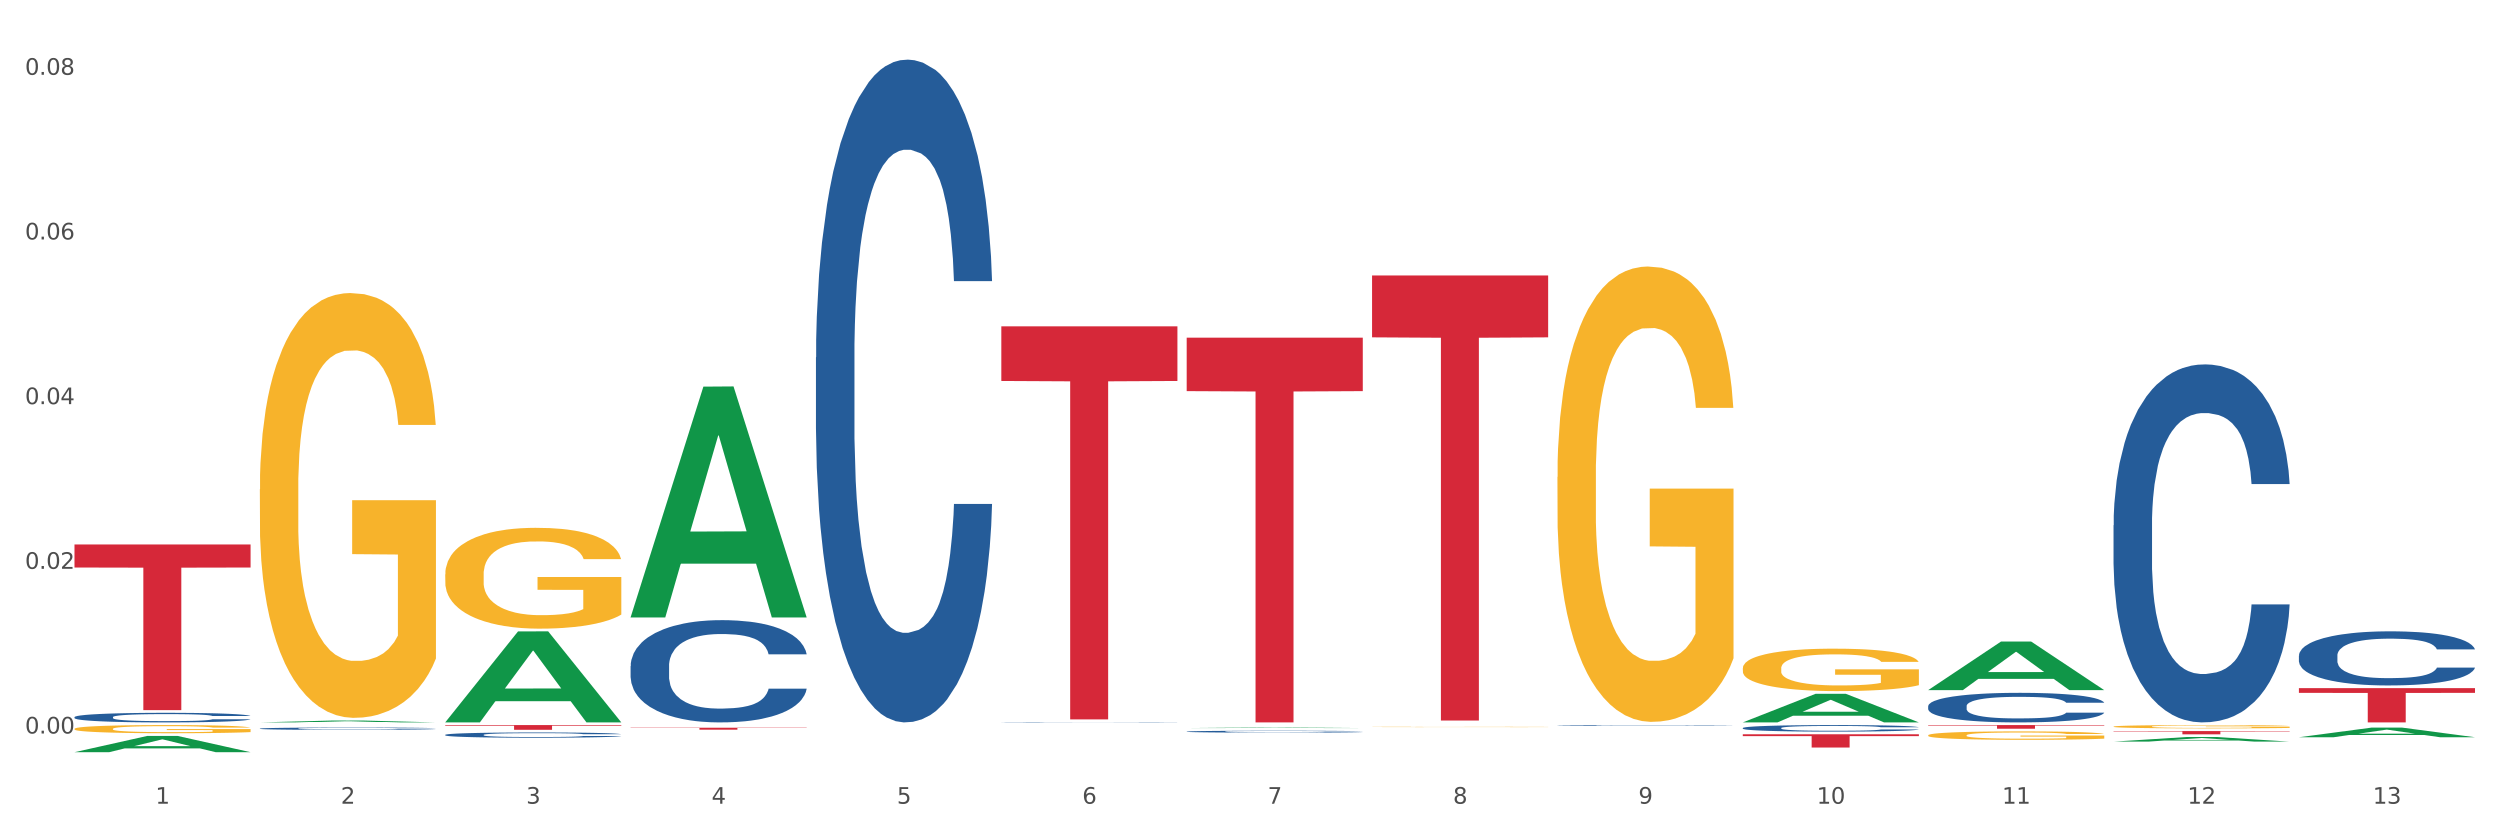 <?xml version="1.0" encoding="utf-8" standalone="no"?>
<!DOCTYPE svg PUBLIC "-//W3C//DTD SVG 1.1//EN"
  "http://www.w3.org/Graphics/SVG/1.1/DTD/svg11.dtd">
<svg xmlns:xlink="http://www.w3.org/1999/xlink" width="1080pt" height="360pt" viewBox="0 0 1080 360" xmlns="http://www.w3.org/2000/svg" version="1.1">
 <rect x="0" y="0" width="1080" height="360" fill="#333333" stroke="none"/>
 <defs>
  <style type="text/css">*{stroke-linejoin: round; stroke-linecap: butt}</style>
 </defs>
 <g id="figure_1">
  <g id="patch_1">
   <path d="M 0 360 
L 1080 360 
L 1080 0 
L 0 0 
z
" style="fill: #ffffff; stroke: #ffffff; stroke-linejoin: miter"/>
  </g>
  <g id="axes_1">
   <g id="matplotlib.axis_1">
    <g id="xtick_1">
     <g id="text_1">
      <!-- 1 -->
      <g style="fill: #4d4d4d" transform="translate(67.159 347.204) scale(0.096 -0.096)">
       <defs>
        <path id="DejaVuSans-31" d="M 794 531 
L 1825 531 
L 1825 4091 
L 703 3866 
L 703 4441 
L 1819 4666 
L 2450 4666 
L 2450 531 
L 3481 531 
L 3481 0 
L 794 0 
L 794 531 
z
" transform="scale(0.016)"/>
       </defs>
       <use xlink:href="#DejaVuSans-31"/>
      </g>
     </g>
    </g>
    <g id="xtick_2">
     <g id="text_2">
      <!-- 2 -->
      <g style="fill: #4d4d4d" transform="translate(147.238 347.204) scale(0.096 -0.096)">
       <defs>
        <path id="DejaVuSans-32" d="M 1228 531 
L 3431 531 
L 3431 0 
L 469 0 
L 469 531 
Q 828 903 1448 1529 
Q 2069 2156 2228 2338 
Q 2531 2678 2651 2914 
Q 2772 3150 2772 3378 
Q 2772 3750 2511 3984 
Q 2250 4219 1831 4219 
Q 1534 4219 1204 4116 
Q 875 4013 500 3803 
L 500 4441 
Q 881 4594 1212 4672 
Q 1544 4750 1819 4750 
Q 2544 4750 2975 4387 
Q 3406 4025 3406 3419 
Q 3406 3131 3298 2873 
Q 3191 2616 2906 2266 
Q 2828 2175 2409 1742 
Q 1991 1309 1228 531 
z
" transform="scale(0.016)"/>
       </defs>
       <use xlink:href="#DejaVuSans-32"/>
      </g>
     </g>
    </g>
    <g id="xtick_3">
     <g id="text_3">
      <!-- 3 -->
      <g style="fill: #4d4d4d" transform="translate(227.317 347.204) scale(0.096 -0.096)">
       <defs>
        <path id="DejaVuSans-33" d="M 2597 2516 
Q 3050 2419 3304 2112 
Q 3559 1806 3559 1356 
Q 3559 666 3084 287 
Q 2609 -91 1734 -91 
Q 1441 -91 1130 -33 
Q 819 25 488 141 
L 488 750 
Q 750 597 1062 519 
Q 1375 441 1716 441 
Q 2309 441 2620 675 
Q 2931 909 2931 1356 
Q 2931 1769 2642 2001 
Q 2353 2234 1838 2234 
L 1294 2234 
L 1294 2753 
L 1863 2753 
Q 2328 2753 2575 2939 
Q 2822 3125 2822 3475 
Q 2822 3834 2567 4026 
Q 2313 4219 1838 4219 
Q 1578 4219 1281 4162 
Q 984 4106 628 3988 
L 628 4550 
Q 988 4650 1302 4700 
Q 1616 4750 1894 4750 
Q 2613 4750 3031 4423 
Q 3450 4097 3450 3541 
Q 3450 3153 3228 2886 
Q 3006 2619 2597 2516 
z
" transform="scale(0.016)"/>
       </defs>
       <use xlink:href="#DejaVuSans-33"/>
      </g>
     </g>
    </g>
    <g id="xtick_4">
     <g id="text_4">
      <!-- 4 -->
      <g style="fill: #4d4d4d" transform="translate(307.396 347.204) scale(0.096 -0.096)">
       <defs>
        <path id="DejaVuSans-34" d="M 2419 4116 
L 825 1625 
L 2419 1625 
L 2419 4116 
z
M 2253 4666 
L 3047 4666 
L 3047 1625 
L 3713 1625 
L 3713 1100 
L 3047 1100 
L 3047 0 
L 2419 0 
L 2419 1100 
L 313 1100 
L 313 1709 
L 2253 4666 
z
" transform="scale(0.016)"/>
       </defs>
       <use xlink:href="#DejaVuSans-34"/>
      </g>
     </g>
    </g>
    <g id="xtick_5">
     <g id="text_5">
      <!-- 5 -->
      <g style="fill: #4d4d4d" transform="translate(387.475 347.204) scale(0.096 -0.096)">
       <defs>
        <path id="DejaVuSans-35" d="M 691 4666 
L 3169 4666 
L 3169 4134 
L 1269 4134 
L 1269 2991 
Q 1406 3038 1543 3061 
Q 1681 3084 1819 3084 
Q 2600 3084 3056 2656 
Q 3513 2228 3513 1497 
Q 3513 744 3044 326 
Q 2575 -91 1722 -91 
Q 1428 -91 1123 -41 
Q 819 9 494 109 
L 494 744 
Q 775 591 1075 516 
Q 1375 441 1709 441 
Q 2250 441 2565 725 
Q 2881 1009 2881 1497 
Q 2881 1984 2565 2268 
Q 2250 2553 1709 2553 
Q 1456 2553 1204 2497 
Q 953 2441 691 2322 
L 691 4666 
z
" transform="scale(0.016)"/>
       </defs>
       <use xlink:href="#DejaVuSans-35"/>
      </g>
     </g>
    </g>
    <g id="xtick_6">
     <g id="text_6">
      <!-- 6 -->
      <g style="fill: #4d4d4d" transform="translate(467.554 347.204) scale(0.096 -0.096)">
       <defs>
        <path id="DejaVuSans-36" d="M 2113 2584 
Q 1688 2584 1439 2293 
Q 1191 2003 1191 1497 
Q 1191 994 1439 701 
Q 1688 409 2113 409 
Q 2538 409 2786 701 
Q 3034 994 3034 1497 
Q 3034 2003 2786 2293 
Q 2538 2584 2113 2584 
z
M 3366 4563 
L 3366 3988 
Q 3128 4100 2886 4159 
Q 2644 4219 2406 4219 
Q 1781 4219 1451 3797 
Q 1122 3375 1075 2522 
Q 1259 2794 1537 2939 
Q 1816 3084 2150 3084 
Q 2853 3084 3261 2657 
Q 3669 2231 3669 1497 
Q 3669 778 3244 343 
Q 2819 -91 2113 -91 
Q 1303 -91 875 529 
Q 447 1150 447 2328 
Q 447 3434 972 4092 
Q 1497 4750 2381 4750 
Q 2619 4750 2861 4703 
Q 3103 4656 3366 4563 
z
" transform="scale(0.016)"/>
       </defs>
       <use xlink:href="#DejaVuSans-36"/>
      </g>
     </g>
    </g>
    <g id="xtick_7">
     <g id="text_7">
      <!-- 7 -->
      <g style="fill: #4d4d4d" transform="translate(547.634 347.204) scale(0.096 -0.096)">
       <defs>
        <path id="DejaVuSans-37" d="M 525 4666 
L 3525 4666 
L 3525 4397 
L 1831 0 
L 1172 0 
L 2766 4134 
L 525 4134 
L 525 4666 
z
" transform="scale(0.016)"/>
       </defs>
       <use xlink:href="#DejaVuSans-37"/>
      </g>
     </g>
    </g>
    <g id="xtick_8">
     <g id="text_8">
      <!-- 8 -->
      <g style="fill: #4d4d4d" transform="translate(627.713 347.204) scale(0.096 -0.096)">
       <defs>
        <path id="DejaVuSans-38" d="M 2034 2216 
Q 1584 2216 1326 1975 
Q 1069 1734 1069 1313 
Q 1069 891 1326 650 
Q 1584 409 2034 409 
Q 2484 409 2743 651 
Q 3003 894 3003 1313 
Q 3003 1734 2745 1975 
Q 2488 2216 2034 2216 
z
M 1403 2484 
Q 997 2584 770 2862 
Q 544 3141 544 3541 
Q 544 4100 942 4425 
Q 1341 4750 2034 4750 
Q 2731 4750 3128 4425 
Q 3525 4100 3525 3541 
Q 3525 3141 3298 2862 
Q 3072 2584 2669 2484 
Q 3125 2378 3379 2068 
Q 3634 1759 3634 1313 
Q 3634 634 3220 271 
Q 2806 -91 2034 -91 
Q 1263 -91 848 271 
Q 434 634 434 1313 
Q 434 1759 690 2068 
Q 947 2378 1403 2484 
z
M 1172 3481 
Q 1172 3119 1398 2916 
Q 1625 2713 2034 2713 
Q 2441 2713 2670 2916 
Q 2900 3119 2900 3481 
Q 2900 3844 2670 4047 
Q 2441 4250 2034 4250 
Q 1625 4250 1398 4047 
Q 1172 3844 1172 3481 
z
" transform="scale(0.016)"/>
       </defs>
       <use xlink:href="#DejaVuSans-38"/>
      </g>
     </g>
    </g>
    <g id="xtick_9">
     <g id="text_9">
      <!-- 9 -->
      <g style="fill: #4d4d4d" transform="translate(707.792 347.204) scale(0.096 -0.096)">
       <defs>
        <path id="DejaVuSans-39" d="M 703 97 
L 703 672 
Q 941 559 1184 500 
Q 1428 441 1663 441 
Q 2288 441 2617 861 
Q 2947 1281 2994 2138 
Q 2813 1869 2534 1725 
Q 2256 1581 1919 1581 
Q 1219 1581 811 2004 
Q 403 2428 403 3163 
Q 403 3881 828 4315 
Q 1253 4750 1959 4750 
Q 2769 4750 3195 4129 
Q 3622 3509 3622 2328 
Q 3622 1225 3098 567 
Q 2575 -91 1691 -91 
Q 1453 -91 1209 -44 
Q 966 3 703 97 
z
M 1959 2075 
Q 2384 2075 2632 2365 
Q 2881 2656 2881 3163 
Q 2881 3666 2632 3958 
Q 2384 4250 1959 4250 
Q 1534 4250 1286 3958 
Q 1038 3666 1038 3163 
Q 1038 2656 1286 2365 
Q 1534 2075 1959 2075 
z
" transform="scale(0.016)"/>
       </defs>
       <use xlink:href="#DejaVuSans-39"/>
      </g>
     </g>
    </g>
    <g id="xtick_10">
     <g id="text_10">
      <!-- 10 -->
      <g style="fill: #4d4d4d" transform="translate(784.817 347.204) scale(0.096 -0.096)">
       <defs>
        <path id="DejaVuSans-30" d="M 2034 4250 
Q 1547 4250 1301 3770 
Q 1056 3291 1056 2328 
Q 1056 1369 1301 889 
Q 1547 409 2034 409 
Q 2525 409 2770 889 
Q 3016 1369 3016 2328 
Q 3016 3291 2770 3770 
Q 2525 4250 2034 4250 
z
M 2034 4750 
Q 2819 4750 3233 4129 
Q 3647 3509 3647 2328 
Q 3647 1150 3233 529 
Q 2819 -91 2034 -91 
Q 1250 -91 836 529 
Q 422 1150 422 2328 
Q 422 3509 836 4129 
Q 1250 4750 2034 4750 
z
" transform="scale(0.016)"/>
       </defs>
       <use xlink:href="#DejaVuSans-31"/>
       <use xlink:href="#DejaVuSans-30" transform="translate(63.623 0)"/>
      </g>
     </g>
    </g>
    <g id="xtick_11">
     <g id="text_11">
      <!-- 11 -->
      <g style="fill: #4d4d4d" transform="translate(864.896 347.204) scale(0.096 -0.096)">
       <use xlink:href="#DejaVuSans-31"/>
       <use xlink:href="#DejaVuSans-31" transform="translate(63.623 0)"/>
      </g>
     </g>
    </g>
    <g id="xtick_12">
     <g id="text_12">
      <!-- 12 -->
      <g style="fill: #4d4d4d" transform="translate(944.975 347.204) scale(0.096 -0.096)">
       <use xlink:href="#DejaVuSans-31"/>
       <use xlink:href="#DejaVuSans-32" transform="translate(63.623 0)"/>
      </g>
     </g>
    </g>
    <g id="xtick_13">
     <g id="text_13">
      <!-- 13 -->
      <g style="fill: #4d4d4d" transform="translate(1025.054 347.204) scale(0.096 -0.096)">
       <use xlink:href="#DejaVuSans-31"/>
       <use xlink:href="#DejaVuSans-33" transform="translate(63.623 0)"/>
      </g>
     </g>
    </g>
    <g id="xtick_14"/>
    <g id="xtick_15"/>
    <g id="xtick_16"/>
    <g id="xtick_17"/>
    <g id="xtick_18"/>
    <g id="xtick_19"/>
    <g id="xtick_20"/>
    <g id="xtick_21"/>
    <g id="xtick_22"/>
    <g id="xtick_23"/>
    <g id="xtick_24"/>
    <g id="xtick_25"/>
   </g>
   <g id="matplotlib.axis_2">
    <g id="ytick_1">
     <g id="text_14">
      <!-- 0.00 -->
      <g style="fill: #4d4d4d" transform="translate(10.8 316.879) scale(0.096 -0.096)">
       <defs>
        <path id="DejaVuSans-2e" d="M 684 794 
L 1344 794 
L 1344 0 
L 684 0 
L 684 794 
z
" transform="scale(0.016)"/>
       </defs>
       <use xlink:href="#DejaVuSans-30"/>
       <use xlink:href="#DejaVuSans-2e" transform="translate(63.623 0)"/>
       <use xlink:href="#DejaVuSans-30" transform="translate(95.41 0)"/>
       <use xlink:href="#DejaVuSans-30" transform="translate(159.033 0)"/>
      </g>
     </g>
    </g>
    <g id="ytick_2">
     <g id="text_15">
      <!-- 0.02 -->
      <g style="fill: #4d4d4d" transform="translate(10.8 245.736) scale(0.096 -0.096)">
       <use xlink:href="#DejaVuSans-30"/>
       <use xlink:href="#DejaVuSans-2e" transform="translate(63.623 0)"/>
       <use xlink:href="#DejaVuSans-30" transform="translate(95.41 0)"/>
       <use xlink:href="#DejaVuSans-32" transform="translate(159.033 0)"/>
      </g>
     </g>
    </g>
    <g id="ytick_3">
     <g id="text_16">
      <!-- 0.04 -->
      <g style="fill: #4d4d4d" transform="translate(10.8 174.594) scale(0.096 -0.096)">
       <use xlink:href="#DejaVuSans-30"/>
       <use xlink:href="#DejaVuSans-2e" transform="translate(63.623 0)"/>
       <use xlink:href="#DejaVuSans-30" transform="translate(95.41 0)"/>
       <use xlink:href="#DejaVuSans-34" transform="translate(159.033 0)"/>
      </g>
     </g>
    </g>
    <g id="ytick_4">
     <g id="text_17">
      <!-- 0.06 -->
      <g style="fill: #4d4d4d" transform="translate(10.8 103.451) scale(0.096 -0.096)">
       <use xlink:href="#DejaVuSans-30"/>
       <use xlink:href="#DejaVuSans-2e" transform="translate(63.623 0)"/>
       <use xlink:href="#DejaVuSans-30" transform="translate(95.41 0)"/>
       <use xlink:href="#DejaVuSans-36" transform="translate(159.033 0)"/>
      </g>
     </g>
    </g>
    <g id="ytick_5">
     <g id="text_18">
      <!-- 0.08 -->
      <g style="fill: #4d4d4d" transform="translate(10.8 32.309) scale(0.096 -0.096)">
       <use xlink:href="#DejaVuSans-30"/>
       <use xlink:href="#DejaVuSans-2e" transform="translate(63.623 0)"/>
       <use xlink:href="#DejaVuSans-30" transform="translate(95.41 0)"/>
       <use xlink:href="#DejaVuSans-38" transform="translate(159.033 0)"/>
      </g>
     </g>
    </g>
    <g id="ytick_6"/>
    <g id="ytick_7"/>
    <g id="ytick_8"/>
    <g id="ytick_9"/>
   </g>
   <g id="PolyCollection_1">
    <path d="M 32.175 324.936 
L 32.253 324.93 
L 63.625 317.918 
L 76.644 317.911 
L 108.25 324.95 
L 93.192 324.95 
L 86.369 323.311 
L 53.978 323.311 
L 53.743 323.337 
L 47.155 324.95 
L 32.175 324.95 
L 32.175 324.936 
L 58.056 322.332 
L 82.291 322.326 
L 70.291 319.411 
L 70.134 319.398 
L 69.977 319.418 
L 57.978 322.326 
L 58.056 322.332 
L 32.175 324.936 
z
" clip-path="url(#peafe4a60e6)" style="fill: #109648"/>
    <path d="M 832.967 313.232 
L 909.042 313.232 
L 909.042 313.451 
L 879.116 313.453 
L 879.116 314.812 
L 862.712 314.812 
L 862.712 313.453 
L 832.967 313.451 
L 832.967 313.233 
L 832.967 313.232 
z
" clip-path="url(#peafe4a60e6)" style="fill: #d62839"/>
    <path d="M 752.887 317.215 
L 828.963 317.215 
L 828.963 318.01 
L 799.037 318.015 
L 799.037 322.936 
L 782.632 322.936 
L 782.632 318.015 
L 752.887 318.01 
L 752.887 317.22 
L 752.887 317.215 
z
" clip-path="url(#peafe4a60e6)" style="fill: #d62839"/>
    <path d="M 592.729 119.013 
L 668.804 119.013 
L 668.804 145.732 
L 638.879 145.912 
L 638.879 311.278 
L 622.474 311.278 
L 622.474 145.912 
L 592.729 145.732 
L 592.729 119.194 
L 592.729 119.013 
z
" clip-path="url(#peafe4a60e6)" style="fill: #d62839"/>
    <path d="M 512.65 145.866 
L 588.725 145.866 
L 588.725 168.964 
L 558.8 169.12 
L 558.8 312.082 
L 542.395 312.082 
L 542.395 169.12 
L 512.65 168.964 
L 512.65 146.022 
L 512.65 145.866 
z
" clip-path="url(#peafe4a60e6)" style="fill: #d62839"/>
    <path d="M 432.571 140.981 
L 508.646 140.981 
L 508.646 164.576 
L 478.721 164.736 
L 478.721 310.774 
L 462.316 310.774 
L 462.316 164.736 
L 432.571 164.576 
L 432.571 141.14 
L 432.571 140.981 
z
" clip-path="url(#peafe4a60e6)" style="fill: #d62839"/>
    <path d="M 272.412 314.376 
L 348.488 314.376 
L 348.488 314.494 
L 318.562 314.495 
L 318.562 315.226 
L 302.157 315.226 
L 302.157 314.495 
L 272.412 314.494 
L 272.412 314.377 
L 272.412 314.376 
z
" clip-path="url(#peafe4a60e6)" style="fill: #d62839"/>
    <path d="M 192.333 313.232 
L 268.408 313.232 
L 268.408 313.515 
L 238.483 313.517 
L 238.483 315.273 
L 222.078 315.273 
L 222.078 313.517 
L 192.333 313.515 
L 192.333 313.234 
L 192.333 313.232 
z
" clip-path="url(#peafe4a60e6)" style="fill: #d62839"/>
    <path d="M 32.175 235.219 
L 108.25 235.219 
L 108.25 245.165 
L 78.325 245.232 
L 78.325 306.786 
L 61.92 306.786 
L 61.92 245.232 
L 32.175 245.165 
L 32.175 235.287 
L 32.175 235.219 
z
" clip-path="url(#peafe4a60e6)" style="fill: #d62839"/>
    <path d="M 32.175 309.799 
L 32.265 309.795 
L 32.265 309.689 
L 32.535 309.545 
L 33.524 309.28 
L 34.783 309.08 
L 36.941 308.845 
L 38.11 308.746 
L 39.639 308.637 
L 42.786 308.459 
L 46.383 308.307 
L 48.901 308.224 
L 50.789 308.171 
L 55.016 308.076 
L 57.443 308.035 
L 59.961 308.001 
L 62.119 307.978 
L 65.716 307.951 
L 68.594 307.94 
L 71.921 307.936 
L 74.709 307.94 
L 78.396 307.955 
L 83.791 308.001 
L 85.859 308.027 
L 88.647 308.073 
L 91.524 308.133 
L 93.862 308.194 
L 96.56 308.281 
L 99.348 308.394 
L 102.045 308.538 
L 103.934 308.671 
L 105.463 308.811 
L 106.811 308.981 
L 107.801 309.167 
L 108.25 309.322 
L 91.794 309.322 
L 91.345 309.182 
L 90.445 309.03 
L 89.546 308.928 
L 88.557 308.845 
L 87.028 308.75 
L 85.679 308.69 
L 83.431 308.618 
L 81.363 308.572 
L 79.655 308.546 
L 77.586 308.523 
L 73.18 308.5 
L 70.033 308.5 
L 68.054 308.508 
L 65.627 308.527 
L 63.558 308.553 
L 61.13 308.599 
L 59.242 308.648 
L 57.354 308.712 
L 56.274 308.758 
L 54.656 308.841 
L 53.577 308.909 
L 52.138 309.027 
L 51.329 309.11 
L 49.89 309.326 
L 49.26 309.485 
L 48.991 309.594 
L 48.811 309.716 
L 48.811 310.306 
L 49.35 310.571 
L 49.8 310.685 
L 50.519 310.813 
L 51.868 310.98 
L 53.847 311.143 
L 55.915 311.26 
L 57.623 311.332 
L 59.242 311.385 
L 60.861 311.427 
L 62.839 311.465 
L 64.457 311.487 
L 66.885 311.51 
L 69.763 311.521 
L 72.011 311.521 
L 76.597 311.502 
L 78.665 311.484 
L 80.644 311.457 
L 82.802 311.415 
L 84.51 311.37 
L 85.5 311.336 
L 87.118 311.264 
L 88.377 311.188 
L 89.456 311.101 
L 90.176 311.025 
L 90.985 310.912 
L 91.614 310.783 
L 91.794 310.715 
L 108.25 310.715 
L 107.89 310.851 
L 107.261 310.984 
L 106.002 311.162 
L 105.013 311.264 
L 103.484 311.389 
L 101.866 311.495 
L 99.618 311.612 
L 97.549 311.699 
L 95.391 311.775 
L 93.053 311.843 
L 88.827 311.938 
L 87.298 311.964 
L 84.061 312.01 
L 81.543 312.036 
L 77.856 312.063 
L 74.079 312.078 
L 70.123 312.082 
L 66.616 312.074 
L 62.749 312.051 
L 60.321 312.029 
L 57.623 311.995 
L 54.476 311.942 
L 51.509 311.877 
L 48.721 311.802 
L 46.113 311.714 
L 43.685 311.616 
L 40.538 311.453 
L 38.2 311.294 
L 36.491 311.147 
L 35.322 311.022 
L 34.153 310.863 
L 33.524 310.753 
L 32.535 310.488 
L 32.175 310.242 
L 32.175 309.799 
z
" clip-path="url(#peafe4a60e6)" style="fill: #255c99"/>
    <path d="M 112.254 314.752 
L 112.344 314.751 
L 112.344 314.725 
L 112.614 314.689 
L 113.603 314.623 
L 114.862 314.573 
L 117.02 314.515 
L 118.189 314.49 
L 119.718 314.463 
L 122.865 314.418 
L 126.462 314.381 
L 128.98 314.36 
L 130.868 314.347 
L 135.095 314.323 
L 137.523 314.313 
L 140.04 314.304 
L 142.199 314.298 
L 145.796 314.292 
L 148.673 314.289 
L 152 314.288 
L 154.788 314.289 
L 158.475 314.293 
L 163.87 314.304 
L 165.938 314.311 
L 168.726 314.322 
L 171.604 314.337 
L 173.942 314.352 
L 176.639 314.374 
L 179.427 314.402 
L 182.125 314.438 
L 184.013 314.471 
L 185.542 314.506 
L 186.891 314.548 
L 187.88 314.595 
L 188.329 314.633 
L 171.873 314.633 
L 171.424 314.599 
L 170.525 314.561 
L 169.625 314.535 
L 168.636 314.515 
L 167.107 314.491 
L 165.759 314.476 
L 163.51 314.458 
L 161.442 314.447 
L 159.734 314.44 
L 157.665 314.434 
L 153.259 314.429 
L 150.112 314.429 
L 148.134 314.431 
L 145.706 314.435 
L 143.637 314.442 
L 141.209 314.453 
L 139.321 314.465 
L 137.433 314.481 
L 136.354 314.493 
L 134.735 314.514 
L 133.656 314.531 
L 132.217 314.56 
L 131.408 314.581 
L 129.969 314.634 
L 129.34 314.674 
L 129.07 314.701 
L 128.89 314.732 
L 128.89 314.879 
L 129.43 314.945 
L 129.879 314.973 
L 130.599 315.005 
L 131.947 315.047 
L 133.926 315.087 
L 135.994 315.117 
L 137.702 315.134 
L 139.321 315.148 
L 140.94 315.158 
L 142.918 315.168 
L 144.537 315.173 
L 146.965 315.179 
L 149.842 315.182 
L 152.09 315.182 
L 156.676 315.177 
L 158.745 315.172 
L 160.723 315.166 
L 162.881 315.155 
L 164.59 315.144 
L 165.579 315.135 
L 167.197 315.117 
L 168.456 315.099 
L 169.535 315.077 
L 170.255 315.058 
L 171.064 315.03 
L 171.694 314.998 
L 171.873 314.981 
L 188.329 314.981 
L 187.97 315.015 
L 187.34 315.048 
L 186.081 315.092 
L 185.092 315.117 
L 183.563 315.149 
L 181.945 315.175 
L 179.697 315.204 
L 177.628 315.226 
L 175.47 315.245 
L 173.132 315.262 
L 168.906 315.285 
L 167.377 315.292 
L 164.14 315.303 
L 161.622 315.31 
L 157.935 315.317 
L 154.158 315.32 
L 150.202 315.321 
L 146.695 315.319 
L 142.828 315.314 
L 140.4 315.308 
L 137.702 315.3 
L 134.555 315.286 
L 131.588 315.27 
L 128.8 315.251 
L 126.192 315.23 
L 123.764 315.205 
L 120.617 315.165 
L 118.279 315.125 
L 116.57 315.088 
L 115.401 315.057 
L 114.232 315.017 
L 113.603 314.99 
L 112.614 314.924 
L 112.254 314.863 
L 112.254 314.752 
z
" clip-path="url(#peafe4a60e6)" style="fill: #255c99"/>
    <path d="M 192.333 317.446 
L 192.423 317.444 
L 192.423 317.386 
L 192.693 317.307 
L 193.682 317.161 
L 194.941 317.051 
L 197.099 316.922 
L 198.268 316.868 
L 199.797 316.808 
L 202.944 316.71 
L 206.541 316.627 
L 209.059 316.581 
L 210.947 316.552 
L 215.174 316.5 
L 217.602 316.477 
L 220.12 316.459 
L 222.278 316.446 
L 225.875 316.432 
L 228.752 316.425 
L 232.079 316.423 
L 234.867 316.425 
L 238.554 316.434 
L 243.949 316.459 
L 246.018 316.473 
L 248.805 316.498 
L 251.683 316.531 
L 254.021 316.565 
L 256.718 316.612 
L 259.506 316.675 
L 262.204 316.754 
L 264.092 316.826 
L 265.621 316.903 
L 266.97 316.997 
L 267.959 317.099 
L 268.408 317.184 
L 251.953 317.184 
L 251.503 317.107 
L 250.604 317.024 
L 249.704 316.968 
L 248.715 316.922 
L 247.187 316.87 
L 245.838 316.837 
L 243.59 316.797 
L 241.521 316.772 
L 239.813 316.758 
L 237.745 316.745 
L 233.338 316.733 
L 230.191 316.733 
L 228.213 316.737 
L 225.785 316.747 
L 223.717 316.762 
L 221.289 316.787 
L 219.4 316.814 
L 217.512 316.849 
L 216.433 316.874 
L 214.814 316.92 
L 213.735 316.957 
L 212.296 317.022 
L 211.487 317.068 
L 210.048 317.186 
L 209.419 317.273 
L 209.149 317.334 
L 208.969 317.4 
L 208.969 317.724 
L 209.509 317.87 
L 209.958 317.932 
L 210.678 318.003 
L 212.027 318.094 
L 214.005 318.184 
L 216.073 318.248 
L 217.782 318.288 
L 219.4 318.317 
L 221.019 318.34 
L 222.997 318.361 
L 224.616 318.373 
L 227.044 318.385 
L 229.921 318.392 
L 232.169 318.392 
L 236.755 318.381 
L 238.824 318.371 
L 240.802 318.356 
L 242.96 318.333 
L 244.669 318.309 
L 245.658 318.29 
L 247.276 318.25 
L 248.535 318.209 
L 249.615 318.161 
L 250.334 318.119 
L 251.143 318.057 
L 251.773 317.986 
L 251.953 317.949 
L 268.408 317.949 
L 268.049 318.024 
L 267.419 318.097 
L 266.16 318.194 
L 265.171 318.25 
L 263.643 318.319 
L 262.024 318.377 
L 259.776 318.442 
L 257.708 318.489 
L 255.549 318.531 
L 253.211 318.568 
L 248.985 318.62 
L 247.456 318.635 
L 244.219 318.66 
L 241.701 318.674 
L 238.014 318.689 
L 234.238 318.697 
L 230.281 318.699 
L 226.774 318.695 
L 222.907 318.683 
L 220.479 318.67 
L 217.782 318.652 
L 214.634 318.622 
L 211.667 318.587 
L 208.879 318.546 
L 206.271 318.498 
L 203.843 318.444 
L 200.696 318.354 
L 198.358 318.267 
L 196.65 318.186 
L 195.481 318.117 
L 194.312 318.03 
L 193.682 317.97 
L 192.693 317.824 
L 192.333 317.689 
L 192.333 317.446 
z
" clip-path="url(#peafe4a60e6)" style="fill: #255c99"/>
    <path d="M 32.175 314.863 
L 32.265 314.86 
L 32.265 314.743 
L 32.444 314.644 
L 33.343 314.402 
L 34.69 314.202 
L 35.678 314.096 
L 36.666 314.008 
L 37.833 313.921 
L 39.271 313.831 
L 41.875 313.699 
L 43.492 313.631 
L 45.468 313.56 
L 49.061 313.457 
L 51.665 313.399 
L 54.36 313.351 
L 58.761 313.293 
L 61.635 313.267 
L 64.689 313.248 
L 68.371 313.235 
L 71.156 313.232 
L 77.263 313.241 
L 82.473 313.27 
L 84.988 313.293 
L 88.221 313.332 
L 89.927 313.357 
L 92.712 313.409 
L 95.586 313.477 
L 97.562 313.535 
L 100.526 313.644 
L 102.771 313.754 
L 104.837 313.889 
L 105.915 313.983 
L 106.723 314.07 
L 107.442 314.17 
L 108.16 314.328 
L 91.993 314.328 
L 91.365 314.215 
L 90.377 314.108 
L 88.939 314.005 
L 87.682 313.941 
L 85.526 313.86 
L 83.55 313.809 
L 81.485 313.77 
L 78.97 313.738 
L 76.994 313.722 
L 74.209 313.709 
L 68.731 313.712 
L 65.048 313.738 
L 62.533 313.77 
L 60.917 313.799 
L 59.479 313.831 
L 57.863 313.876 
L 55.977 313.944 
L 54.629 314.005 
L 53.282 314.083 
L 52.204 314.16 
L 51.216 314.25 
L 50.408 314.347 
L 49.779 314.447 
L 49.24 314.569 
L 48.791 314.772 
L 48.791 315.214 
L 48.971 315.314 
L 49.42 315.446 
L 49.959 315.546 
L 50.857 315.665 
L 51.665 315.746 
L 53.192 315.862 
L 54.899 315.959 
L 56.246 316.02 
L 57.593 316.072 
L 59.929 316.143 
L 62.533 316.201 
L 64.779 316.236 
L 67.832 316.268 
L 69.898 316.281 
L 71.695 316.288 
L 76.096 316.288 
L 79.239 316.278 
L 82.742 316.255 
L 85.437 316.226 
L 87.682 316.191 
L 90.197 316.133 
L 91.814 316.078 
L 91.814 315.404 
L 72.054 315.401 
L 72.054 314.953 
L 108.25 314.953 
L 108.25 316.268 
L 106.723 316.336 
L 105.017 316.397 
L 103.22 316.452 
L 100.526 316.52 
L 97.292 316.584 
L 94.418 316.629 
L 91.365 316.668 
L 87.772 316.703 
L 83.101 316.736 
L 80.227 316.749 
L 76.635 316.758 
L 72.413 316.761 
L 68.731 316.755 
L 65.138 316.739 
L 61.366 316.71 
L 57.683 316.668 
L 54.899 316.626 
L 52.114 316.574 
L 49.15 316.507 
L 46.815 316.442 
L 45.019 316.384 
L 43.043 316.31 
L 40.887 316.213 
L 39.271 316.126 
L 37.833 316.036 
L 36.307 315.92 
L 35.229 315.82 
L 34.151 315.694 
L 33.522 315.601 
L 32.804 315.456 
L 32.265 315.253 
L 32.175 314.863 
z
" clip-path="url(#peafe4a60e6)" style="fill: #f7b32b"/>
    <path d="M 352.492 154.408 
L 352.582 154.147 
L 352.582 146.825 
L 352.851 136.889 
L 353.84 118.585 
L 355.099 104.727 
L 357.258 88.515 
L 358.427 81.717 
L 359.955 74.134 
L 363.103 61.844 
L 366.699 51.385 
L 369.217 45.632 
L 371.106 41.971 
L 375.332 35.434 
L 377.76 32.558 
L 380.278 30.205 
L 382.436 28.636 
L 386.033 26.805 
L 388.911 26.021 
L 392.238 25.759 
L 395.025 26.021 
L 398.712 27.067 
L 404.108 30.205 
L 406.176 32.035 
L 408.963 35.173 
L 411.841 39.357 
L 414.179 43.54 
L 416.877 49.554 
L 419.664 57.399 
L 422.362 67.335 
L 424.25 76.487 
L 425.779 86.162 
L 427.128 97.928 
L 428.117 110.741 
L 428.567 121.462 
L 412.111 121.462 
L 411.661 111.787 
L 410.762 101.328 
L 409.863 94.268 
L 408.874 88.515 
L 407.345 81.978 
L 405.996 77.794 
L 403.748 72.826 
L 401.68 69.688 
L 399.971 67.858 
L 397.903 66.289 
L 393.497 64.72 
L 390.349 64.72 
L 388.371 65.243 
L 385.943 66.551 
L 383.875 68.381 
L 381.447 71.519 
L 379.559 74.918 
L 377.67 79.363 
L 376.591 82.501 
L 374.972 88.254 
L 373.893 92.96 
L 372.455 101.066 
L 371.645 106.819 
L 370.207 121.723 
L 369.577 132.705 
L 369.307 140.288 
L 369.127 148.656 
L 369.127 189.447 
L 369.667 207.751 
L 370.117 215.595 
L 370.836 224.485 
L 372.185 235.991 
L 374.163 247.234 
L 376.231 255.34 
L 377.94 260.308 
L 379.559 263.969 
L 381.177 266.845 
L 383.155 269.46 
L 384.774 271.029 
L 387.202 272.598 
L 390.08 273.382 
L 392.328 273.382 
L 396.914 272.075 
L 398.982 270.768 
L 400.96 268.937 
L 403.118 266.061 
L 404.827 262.923 
L 405.816 260.57 
L 407.435 255.602 
L 408.694 250.372 
L 409.773 244.358 
L 410.492 239.128 
L 411.302 231.284 
L 411.931 222.394 
L 412.111 217.687 
L 428.567 217.687 
L 428.207 227.1 
L 427.578 236.252 
L 426.319 248.542 
L 425.33 255.602 
L 423.801 264.231 
L 422.182 271.552 
L 419.934 279.658 
L 417.866 285.672 
L 415.708 290.902 
L 413.37 295.608 
L 409.143 302.145 
L 407.615 303.976 
L 404.377 307.114 
L 401.86 308.944 
L 398.173 310.774 
L 394.396 311.82 
L 390.439 312.082 
L 386.932 311.559 
L 383.066 309.99 
L 380.638 308.421 
L 377.94 306.068 
L 374.793 302.407 
L 371.825 297.962 
L 369.038 292.732 
L 366.43 286.718 
L 364.002 279.919 
L 360.854 268.676 
L 358.516 257.694 
L 356.808 247.496 
L 355.639 238.867 
L 354.47 227.885 
L 353.84 220.302 
L 352.851 201.998 
L 352.492 185.002 
L 352.492 154.408 
z
" clip-path="url(#peafe4a60e6)" style="fill: #255c99"/>
    <path d="M 432.571 311.995 
L 432.661 311.995 
L 432.661 311.991 
L 432.93 311.985 
L 433.92 311.975 
L 435.179 311.967 
L 437.337 311.959 
L 438.506 311.955 
L 440.034 311.951 
L 443.182 311.944 
L 446.779 311.938 
L 449.297 311.935 
L 451.185 311.933 
L 455.411 311.929 
L 457.839 311.928 
L 460.357 311.926 
L 462.515 311.926 
L 466.112 311.925 
L 468.99 311.924 
L 472.317 311.924 
L 475.105 311.924 
L 478.791 311.925 
L 484.187 311.926 
L 486.255 311.927 
L 489.043 311.929 
L 491.92 311.931 
L 494.258 311.934 
L 496.956 311.937 
L 499.744 311.941 
L 502.441 311.947 
L 504.33 311.952 
L 505.858 311.957 
L 507.207 311.964 
L 508.196 311.971 
L 508.646 311.977 
L 492.19 311.977 
L 491.74 311.971 
L 490.841 311.966 
L 489.942 311.962 
L 488.953 311.959 
L 487.424 311.955 
L 486.075 311.953 
L 483.827 311.95 
L 481.759 311.948 
L 480.05 311.947 
L 477.982 311.946 
L 473.576 311.945 
L 470.429 311.945 
L 468.45 311.946 
L 466.022 311.946 
L 463.954 311.947 
L 461.526 311.949 
L 459.638 311.951 
L 457.749 311.953 
L 456.67 311.955 
L 455.052 311.958 
L 453.973 311.961 
L 452.534 311.965 
L 451.724 311.969 
L 450.286 311.977 
L 449.656 311.983 
L 449.386 311.987 
L 449.207 311.992 
L 449.207 312.014 
L 449.746 312.024 
L 450.196 312.029 
L 450.915 312.033 
L 452.264 312.04 
L 454.242 312.046 
L 456.311 312.05 
L 458.019 312.053 
L 459.638 312.055 
L 461.256 312.057 
L 463.235 312.058 
L 464.853 312.059 
L 467.281 312.06 
L 470.159 312.06 
L 472.407 312.06 
L 476.993 312.06 
L 479.061 312.059 
L 481.039 312.058 
L 483.198 312.056 
L 484.906 312.055 
L 485.895 312.053 
L 487.514 312.051 
L 488.773 312.048 
L 489.852 312.044 
L 490.571 312.042 
L 491.381 312.037 
L 492.01 312.032 
L 492.19 312.03 
L 508.646 312.03 
L 508.286 312.035 
L 507.657 312.04 
L 506.398 312.047 
L 505.409 312.051 
L 503.88 312.055 
L 502.261 312.059 
L 500.013 312.064 
L 497.945 312.067 
L 495.787 312.07 
L 493.449 312.073 
L 489.222 312.076 
L 487.694 312.077 
L 484.457 312.079 
L 481.939 312.08 
L 478.252 312.081 
L 474.475 312.082 
L 470.518 312.082 
L 467.011 312.081 
L 463.145 312.081 
L 460.717 312.08 
L 458.019 312.078 
L 454.872 312.076 
L 451.904 312.074 
L 449.117 312.071 
L 446.509 312.068 
L 444.081 312.064 
L 440.934 312.058 
L 438.596 312.052 
L 436.887 312.046 
L 435.718 312.041 
L 434.549 312.035 
L 433.92 312.031 
L 432.93 312.021 
L 432.571 312.012 
L 432.571 311.995 
z
" clip-path="url(#peafe4a60e6)" style="fill: #255c99"/>
    <path d="M 512.65 316.046 
L 512.74 316.045 
L 512.74 316.024 
L 513.01 315.996 
L 513.999 315.943 
L 515.258 315.903 
L 517.416 315.857 
L 518.585 315.838 
L 520.114 315.816 
L 523.261 315.781 
L 526.858 315.751 
L 529.376 315.734 
L 531.264 315.724 
L 535.49 315.705 
L 537.918 315.697 
L 540.436 315.69 
L 542.594 315.686 
L 546.191 315.68 
L 549.069 315.678 
L 552.396 315.677 
L 555.184 315.678 
L 558.871 315.681 
L 564.266 315.69 
L 566.334 315.695 
L 569.122 315.704 
L 571.999 315.716 
L 574.337 315.728 
L 577.035 315.745 
L 579.823 315.768 
L 582.52 315.796 
L 584.409 315.823 
L 585.937 315.85 
L 587.286 315.884 
L 588.275 315.921 
L 588.725 315.951 
L 572.269 315.951 
L 571.819 315.924 
L 570.92 315.894 
L 570.021 315.873 
L 569.032 315.857 
L 567.503 315.838 
L 566.154 315.826 
L 563.906 315.812 
L 561.838 315.803 
L 560.129 315.798 
L 558.061 315.793 
L 553.655 315.789 
L 550.508 315.789 
L 548.529 315.79 
L 546.101 315.794 
L 544.033 315.799 
L 541.605 315.808 
L 539.717 315.818 
L 537.828 315.831 
L 536.749 315.84 
L 535.131 315.856 
L 534.052 315.87 
L 532.613 315.893 
L 531.804 315.909 
L 530.365 315.952 
L 529.735 315.984 
L 529.466 316.005 
L 529.286 316.029 
L 529.286 316.146 
L 529.825 316.198 
L 530.275 316.221 
L 530.994 316.246 
L 532.343 316.279 
L 534.321 316.312 
L 536.39 316.335 
L 538.098 316.349 
L 539.717 316.359 
L 541.335 316.368 
L 543.314 316.375 
L 544.932 316.38 
L 547.36 316.384 
L 550.238 316.386 
L 552.486 316.386 
L 557.072 316.383 
L 559.14 316.379 
L 561.119 316.374 
L 563.277 316.365 
L 564.985 316.356 
L 565.974 316.35 
L 567.593 316.335 
L 568.852 316.321 
L 569.931 316.303 
L 570.65 316.288 
L 571.46 316.266 
L 572.089 316.24 
L 572.269 316.227 
L 588.725 316.227 
L 588.365 316.254 
L 587.736 316.28 
L 586.477 316.315 
L 585.488 316.335 
L 583.959 316.36 
L 582.341 316.381 
L 580.092 316.404 
L 578.024 316.422 
L 575.866 316.437 
L 573.528 316.45 
L 569.302 316.469 
L 567.773 316.474 
L 564.536 316.483 
L 562.018 316.488 
L 558.331 316.493 
L 554.554 316.496 
L 550.598 316.497 
L 547.091 316.496 
L 543.224 316.491 
L 540.796 316.487 
L 538.098 316.48 
L 534.951 316.47 
L 531.983 316.457 
L 529.196 316.442 
L 526.588 316.425 
L 524.16 316.405 
L 521.013 316.373 
L 518.675 316.341 
L 516.966 316.312 
L 515.797 316.288 
L 514.628 316.256 
L 513.999 316.234 
L 513.01 316.182 
L 512.65 316.133 
L 512.65 316.046 
z
" clip-path="url(#peafe4a60e6)" style="fill: #255c99"/>
    <path d="M 672.808 313.385 
L 672.898 313.384 
L 672.898 313.376 
L 673.168 313.364 
L 674.157 313.342 
L 675.416 313.326 
L 677.574 313.307 
L 678.743 313.299 
L 680.272 313.29 
L 683.419 313.275 
L 687.016 313.263 
L 689.534 313.256 
L 691.422 313.252 
L 695.649 313.244 
L 698.077 313.24 
L 700.595 313.238 
L 702.753 313.236 
L 706.35 313.234 
L 709.227 313.233 
L 712.554 313.232 
L 715.342 313.233 
L 719.029 313.234 
L 724.424 313.238 
L 726.492 313.24 
L 729.28 313.243 
L 732.158 313.248 
L 734.496 313.253 
L 737.193 313.261 
L 739.981 313.27 
L 742.679 313.282 
L 744.567 313.292 
L 746.096 313.304 
L 747.445 313.318 
L 748.434 313.333 
L 748.883 313.346 
L 732.427 313.346 
L 731.978 313.334 
L 731.079 313.322 
L 730.179 313.313 
L 729.19 313.307 
L 727.661 313.299 
L 726.313 313.294 
L 724.065 313.288 
L 721.996 313.284 
L 720.288 313.282 
L 718.22 313.28 
L 713.813 313.278 
L 710.666 313.278 
L 708.688 313.279 
L 706.26 313.281 
L 704.191 313.283 
L 701.764 313.287 
L 699.875 313.291 
L 697.987 313.296 
L 696.908 313.3 
L 695.289 313.306 
L 694.21 313.312 
L 692.771 313.322 
L 691.962 313.328 
L 690.523 313.346 
L 689.894 313.359 
L 689.624 313.368 
L 689.444 313.378 
L 689.444 313.426 
L 689.984 313.448 
L 690.433 313.457 
L 691.153 313.468 
L 692.501 313.481 
L 694.48 313.495 
L 696.548 313.504 
L 698.257 313.51 
L 699.875 313.515 
L 701.494 313.518 
L 703.472 313.521 
L 705.091 313.523 
L 707.519 313.525 
L 710.396 313.526 
L 712.644 313.526 
L 717.23 313.524 
L 719.299 313.523 
L 721.277 313.52 
L 723.435 313.517 
L 725.144 313.513 
L 726.133 313.511 
L 727.751 313.505 
L 729.01 313.498 
L 730.089 313.491 
L 730.809 313.485 
L 731.618 313.476 
L 732.248 313.465 
L 732.427 313.46 
L 748.883 313.46 
L 748.524 313.471 
L 747.894 313.482 
L 746.635 313.496 
L 745.646 313.505 
L 744.117 313.515 
L 742.499 313.524 
L 740.251 313.533 
L 738.183 313.54 
L 736.024 313.546 
L 733.686 313.552 
L 729.46 313.56 
L 727.931 313.562 
L 724.694 313.566 
L 722.176 313.568 
L 718.489 313.57 
L 714.713 313.571 
L 710.756 313.572 
L 707.249 313.571 
L 703.382 313.569 
L 700.954 313.567 
L 698.257 313.564 
L 695.109 313.56 
L 692.142 313.555 
L 689.354 313.549 
L 686.746 313.542 
L 684.318 313.533 
L 681.171 313.52 
L 678.833 313.507 
L 677.125 313.495 
L 675.956 313.485 
L 674.787 313.472 
L 674.157 313.463 
L 673.168 313.441 
L 672.808 313.421 
L 672.808 313.385 
z
" clip-path="url(#peafe4a60e6)" style="fill: #255c99"/>
    <path d="M 752.887 314.505 
L 752.977 314.502 
L 752.977 314.43 
L 753.247 314.331 
L 754.236 314.15 
L 755.495 314.013 
L 757.653 313.853 
L 758.822 313.785 
L 760.351 313.71 
L 763.498 313.589 
L 767.095 313.485 
L 769.613 313.428 
L 771.501 313.392 
L 775.728 313.327 
L 778.156 313.299 
L 780.674 313.276 
L 782.832 313.26 
L 786.429 313.242 
L 789.306 313.234 
L 792.633 313.232 
L 795.421 313.234 
L 799.108 313.245 
L 804.503 313.276 
L 806.572 313.294 
L 809.359 313.325 
L 812.237 313.366 
L 814.575 313.408 
L 817.273 313.467 
L 820.06 313.545 
L 822.758 313.643 
L 824.646 313.734 
L 826.175 313.829 
L 827.524 313.946 
L 828.513 314.073 
L 828.963 314.179 
L 812.507 314.179 
L 812.057 314.083 
L 811.158 313.979 
L 810.258 313.909 
L 809.269 313.853 
L 807.741 313.788 
L 806.392 313.746 
L 804.144 313.697 
L 802.075 313.666 
L 800.367 313.648 
L 798.299 313.633 
L 793.892 313.617 
L 790.745 313.617 
L 788.767 313.622 
L 786.339 313.635 
L 784.271 313.653 
L 781.843 313.684 
L 779.954 313.718 
L 778.066 313.762 
L 776.987 313.793 
L 775.368 313.85 
L 774.289 313.897 
L 772.85 313.977 
L 772.041 314.034 
L 770.602 314.181 
L 769.973 314.29 
L 769.703 314.365 
L 769.523 314.448 
L 769.523 314.851 
L 770.063 315.032 
L 770.512 315.11 
L 771.232 315.198 
L 772.581 315.312 
L 774.559 315.423 
L 776.627 315.503 
L 778.336 315.553 
L 779.954 315.589 
L 781.573 315.617 
L 783.551 315.643 
L 785.17 315.659 
L 787.598 315.674 
L 790.475 315.682 
L 792.723 315.682 
L 797.31 315.669 
L 799.378 315.656 
L 801.356 315.638 
L 803.514 315.609 
L 805.223 315.578 
L 806.212 315.555 
L 807.831 315.506 
L 809.089 315.454 
L 810.169 315.395 
L 810.888 315.343 
L 811.697 315.265 
L 812.327 315.177 
L 812.507 315.131 
L 828.963 315.131 
L 828.603 315.224 
L 827.973 315.314 
L 826.714 315.436 
L 825.725 315.506 
L 824.197 315.591 
L 822.578 315.664 
L 820.33 315.744 
L 818.262 315.803 
L 816.104 315.855 
L 813.765 315.902 
L 809.539 315.966 
L 808.01 315.985 
L 804.773 316.016 
L 802.255 316.034 
L 798.568 316.052 
L 794.792 316.062 
L 790.835 316.065 
L 787.328 316.06 
L 783.461 316.044 
L 781.033 316.029 
L 778.336 316.005 
L 775.188 315.969 
L 772.221 315.925 
L 769.433 315.873 
L 766.825 315.814 
L 764.398 315.747 
L 761.25 315.635 
L 758.912 315.527 
L 757.204 315.426 
L 756.035 315.34 
L 754.866 315.232 
L 754.236 315.157 
L 753.247 314.976 
L 752.887 314.807 
L 752.887 314.505 
z
" clip-path="url(#peafe4a60e6)" style="fill: #255c99"/>
    <path d="M 832.967 305.043 
L 833.056 305.032 
L 833.056 304.705 
L 833.326 304.261 
L 834.315 303.444 
L 835.574 302.826 
L 837.732 302.102 
L 838.901 301.798 
L 840.43 301.46 
L 843.577 300.911 
L 847.174 300.444 
L 849.692 300.188 
L 851.581 300.024 
L 855.807 299.732 
L 858.235 299.604 
L 860.753 299.499 
L 862.911 299.429 
L 866.508 299.347 
L 869.385 299.312 
L 872.713 299.301 
L 875.5 299.312 
L 879.187 299.359 
L 884.583 299.499 
L 886.651 299.581 
L 889.438 299.721 
L 892.316 299.907 
L 894.654 300.094 
L 897.352 300.363 
L 900.139 300.713 
L 902.837 301.156 
L 904.725 301.565 
L 906.254 301.997 
L 907.603 302.522 
L 908.592 303.094 
L 909.042 303.573 
L 892.586 303.573 
L 892.136 303.141 
L 891.237 302.674 
L 890.338 302.359 
L 889.348 302.102 
L 887.82 301.81 
L 886.471 301.623 
L 884.223 301.402 
L 882.155 301.261 
L 880.446 301.18 
L 878.378 301.11 
L 873.972 301.04 
L 870.824 301.04 
L 868.846 301.063 
L 866.418 301.121 
L 864.35 301.203 
L 861.922 301.343 
L 860.033 301.495 
L 858.145 301.693 
L 857.066 301.833 
L 855.447 302.09 
L 854.368 302.3 
L 852.929 302.662 
L 852.12 302.919 
L 850.681 303.584 
L 850.052 304.074 
L 849.782 304.413 
L 849.602 304.787 
L 849.602 306.607 
L 850.142 307.424 
L 850.591 307.775 
L 851.311 308.171 
L 852.66 308.685 
L 854.638 309.187 
L 856.706 309.549 
L 858.415 309.771 
L 860.033 309.934 
L 861.652 310.062 
L 863.63 310.179 
L 865.249 310.249 
L 867.677 310.319 
L 870.554 310.354 
L 872.803 310.354 
L 877.389 310.296 
L 879.457 310.237 
L 881.435 310.156 
L 883.593 310.027 
L 885.302 309.887 
L 886.291 309.782 
L 887.91 309.56 
L 889.169 309.327 
L 890.248 309.059 
L 890.967 308.825 
L 891.776 308.475 
L 892.406 308.078 
L 892.586 307.868 
L 909.042 307.868 
L 908.682 308.288 
L 908.053 308.697 
L 906.794 309.245 
L 905.804 309.56 
L 904.276 309.946 
L 902.657 310.272 
L 900.409 310.634 
L 898.341 310.903 
L 896.183 311.136 
L 893.845 311.346 
L 889.618 311.638 
L 888.09 311.72 
L 884.852 311.86 
L 882.334 311.942 
L 878.648 312.023 
L 874.871 312.07 
L 870.914 312.082 
L 867.407 312.058 
L 863.54 311.988 
L 861.113 311.918 
L 858.415 311.813 
L 855.268 311.65 
L 852.3 311.451 
L 849.512 311.218 
L 846.905 310.949 
L 844.477 310.646 
L 841.329 310.144 
L 838.991 309.654 
L 837.283 309.199 
L 836.114 308.813 
L 834.945 308.323 
L 834.315 307.985 
L 833.326 307.168 
L 832.967 306.409 
L 832.967 305.043 
z
" clip-path="url(#peafe4a60e6)" style="fill: #255c99"/>
    <path d="M 913.046 226.909 
L 913.136 226.768 
L 913.136 222.813 
L 913.405 217.446 
L 914.395 207.558 
L 915.653 200.072 
L 917.812 191.315 
L 918.981 187.642 
L 920.509 183.546 
L 923.657 176.907 
L 927.254 171.257 
L 929.771 168.15 
L 931.66 166.173 
L 935.886 162.641 
L 938.314 161.088 
L 940.832 159.816 
L 942.99 158.969 
L 946.587 157.98 
L 949.465 157.556 
L 952.792 157.415 
L 955.579 157.556 
L 959.266 158.121 
L 964.662 159.816 
L 966.73 160.805 
L 969.518 162.5 
L 972.395 164.76 
L 974.733 167.02 
L 977.431 170.269 
L 980.218 174.506 
L 982.916 179.874 
L 984.805 184.817 
L 986.333 190.043 
L 987.682 196.4 
L 988.671 203.321 
L 989.121 209.112 
L 972.665 209.112 
L 972.215 203.886 
L 971.316 198.236 
L 970.417 194.422 
L 969.428 191.315 
L 967.899 187.784 
L 966.55 185.524 
L 964.302 182.84 
L 962.234 181.145 
L 960.525 180.156 
L 958.457 179.309 
L 954.051 178.461 
L 950.903 178.461 
L 948.925 178.744 
L 946.497 179.45 
L 944.429 180.439 
L 942.001 182.134 
L 940.113 183.97 
L 938.224 186.371 
L 937.145 188.066 
L 935.527 191.173 
L 934.447 193.716 
L 933.009 198.095 
L 932.199 201.202 
L 930.761 209.253 
L 930.131 215.186 
L 929.861 219.282 
L 929.681 223.802 
L 929.681 245.836 
L 930.221 255.724 
L 930.671 259.961 
L 931.39 264.764 
L 932.739 270.979 
L 934.717 277.052 
L 936.785 281.431 
L 938.494 284.115 
L 940.113 286.092 
L 941.731 287.646 
L 943.71 289.058 
L 945.328 289.906 
L 947.756 290.753 
L 950.634 291.177 
L 952.882 291.177 
L 957.468 290.471 
L 959.536 289.765 
L 961.514 288.776 
L 963.673 287.222 
L 965.381 285.527 
L 966.37 284.256 
L 967.989 281.572 
L 969.248 278.747 
L 970.327 275.498 
L 971.046 272.674 
L 971.856 268.436 
L 972.485 263.634 
L 972.665 261.091 
L 989.121 261.091 
L 988.761 266.176 
L 988.132 271.12 
L 986.873 277.758 
L 985.884 281.572 
L 984.355 286.233 
L 982.736 290.188 
L 980.488 294.567 
L 978.42 297.816 
L 976.262 300.641 
L 973.924 303.183 
L 969.697 306.714 
L 968.169 307.703 
L 964.931 309.398 
L 962.414 310.387 
L 958.727 311.375 
L 954.95 311.94 
L 950.993 312.082 
L 947.486 311.799 
L 943.62 310.952 
L 941.192 310.104 
L 938.494 308.833 
L 935.347 306.856 
L 932.379 304.454 
L 929.592 301.629 
L 926.984 298.381 
L 924.556 294.708 
L 921.409 288.635 
L 919.071 282.702 
L 917.362 277.193 
L 916.193 272.532 
L 915.024 266.6 
L 914.395 262.504 
L 913.405 252.616 
L 913.046 243.435 
L 913.046 226.909 
z
" clip-path="url(#peafe4a60e6)" style="fill: #255c99"/>
    <path d="M 993.125 283.24 
L 993.215 283.219 
L 993.215 282.621 
L 993.485 281.809 
L 994.474 280.314 
L 995.733 279.182 
L 997.891 277.858 
L 999.06 277.303 
L 1000.588 276.684 
L 1003.736 275.68 
L 1007.333 274.826 
L 1009.851 274.356 
L 1011.739 274.057 
L 1015.965 273.523 
L 1018.393 273.288 
L 1020.911 273.096 
L 1023.069 272.968 
L 1026.666 272.818 
L 1029.544 272.754 
L 1032.871 272.733 
L 1035.659 272.754 
L 1039.345 272.84 
L 1044.741 273.096 
L 1046.809 273.245 
L 1049.597 273.502 
L 1052.474 273.843 
L 1054.812 274.185 
L 1057.51 274.676 
L 1060.298 275.317 
L 1062.995 276.128 
L 1064.884 276.876 
L 1066.412 277.666 
L 1067.761 278.627 
L 1068.75 279.674 
L 1069.2 280.549 
L 1052.744 280.549 
L 1052.294 279.759 
L 1051.395 278.905 
L 1050.496 278.328 
L 1049.507 277.858 
L 1047.978 277.324 
L 1046.629 276.983 
L 1044.381 276.577 
L 1042.313 276.321 
L 1040.604 276.171 
L 1038.536 276.043 
L 1034.13 275.915 
L 1030.983 275.915 
L 1029.004 275.958 
L 1026.576 276.064 
L 1024.508 276.214 
L 1022.08 276.47 
L 1020.192 276.748 
L 1018.303 277.111 
L 1017.224 277.367 
L 1015.606 277.837 
L 1014.527 278.221 
L 1013.088 278.883 
L 1012.278 279.353 
L 1010.84 280.571 
L 1010.21 281.468 
L 1009.94 282.087 
L 1009.761 282.77 
L 1009.761 286.102 
L 1010.3 287.597 
L 1010.75 288.237 
L 1011.469 288.964 
L 1012.818 289.903 
L 1014.796 290.821 
L 1016.865 291.484 
L 1018.573 291.889 
L 1020.192 292.188 
L 1021.81 292.423 
L 1023.789 292.637 
L 1025.407 292.765 
L 1027.835 292.893 
L 1030.713 292.957 
L 1032.961 292.957 
L 1037.547 292.85 
L 1039.615 292.744 
L 1041.594 292.594 
L 1043.752 292.359 
L 1045.46 292.103 
L 1046.449 291.911 
L 1048.068 291.505 
L 1049.327 291.078 
L 1050.406 290.587 
L 1051.125 290.159 
L 1051.935 289.519 
L 1052.564 288.793 
L 1052.744 288.408 
L 1069.2 288.408 
L 1068.84 289.177 
L 1068.211 289.925 
L 1066.952 290.928 
L 1065.963 291.505 
L 1064.434 292.21 
L 1062.815 292.808 
L 1060.567 293.47 
L 1058.499 293.961 
L 1056.341 294.388 
L 1054.003 294.772 
L 1049.777 295.306 
L 1048.248 295.456 
L 1045.011 295.712 
L 1042.493 295.862 
L 1038.806 296.011 
L 1035.029 296.096 
L 1031.072 296.118 
L 1027.565 296.075 
L 1023.699 295.947 
L 1021.271 295.819 
L 1018.573 295.627 
L 1015.426 295.328 
L 1012.458 294.965 
L 1009.671 294.537 
L 1007.063 294.046 
L 1004.635 293.491 
L 1001.488 292.573 
L 999.15 291.676 
L 997.441 290.843 
L 996.272 290.138 
L 995.103 289.241 
L 994.474 288.622 
L 993.485 287.127 
L 993.125 285.739 
L 993.125 283.24 
z
" clip-path="url(#peafe4a60e6)" style="fill: #255c99"/>
    <path d="M 913.046 313.891 
L 913.135 313.889 
L 913.135 313.843 
L 913.315 313.802 
L 914.213 313.704 
L 915.561 313.624 
L 916.549 313.581 
L 917.537 313.546 
L 918.704 313.51 
L 920.141 313.474 
L 922.746 313.42 
L 924.363 313.393 
L 926.339 313.364 
L 929.931 313.323 
L 932.536 313.299 
L 935.231 313.28 
L 939.632 313.256 
L 942.506 313.246 
L 945.559 313.238 
L 949.242 313.233 
L 952.026 313.232 
L 958.134 313.235 
L 963.343 313.247 
L 965.858 313.256 
L 969.092 313.272 
L 970.798 313.282 
L 973.582 313.303 
L 976.457 313.331 
L 978.433 313.354 
L 981.397 313.398 
L 983.642 313.443 
L 985.708 313.497 
L 986.786 313.535 
L 987.594 313.57 
L 988.312 313.611 
L 989.031 313.675 
L 972.864 313.675 
L 972.235 313.629 
L 971.247 313.586 
L 969.81 313.544 
L 968.553 313.518 
L 966.397 313.486 
L 964.421 313.465 
L 962.355 313.449 
L 959.84 313.436 
L 957.864 313.43 
L 955.08 313.424 
L 949.601 313.426 
L 945.919 313.436 
L 943.404 313.449 
L 941.787 313.461 
L 940.35 313.474 
L 938.733 313.492 
L 936.847 313.519 
L 935.5 313.544 
L 934.153 313.576 
L 933.075 313.607 
L 932.087 313.643 
L 931.279 313.682 
L 930.65 313.723 
L 930.111 313.772 
L 929.662 313.854 
L 929.662 314.033 
L 929.841 314.073 
L 930.291 314.127 
L 930.829 314.167 
L 931.728 314.215 
L 932.536 314.248 
L 934.063 314.295 
L 935.769 314.334 
L 937.117 314.358 
L 938.464 314.379 
L 940.799 314.408 
L 943.404 314.431 
L 945.649 314.446 
L 948.703 314.459 
L 950.769 314.464 
L 952.565 314.467 
L 956.966 314.467 
L 960.11 314.463 
L 963.613 314.454 
L 966.307 314.442 
L 968.553 314.427 
L 971.068 314.404 
L 972.684 314.382 
L 972.684 314.11 
L 952.925 314.108 
L 952.925 313.927 
L 989.121 313.927 
L 989.121 314.459 
L 987.594 314.486 
L 985.887 314.511 
L 984.091 314.533 
L 981.397 314.56 
L 978.163 314.586 
L 975.289 314.605 
L 972.235 314.62 
L 968.643 314.635 
L 963.972 314.648 
L 961.098 314.653 
L 957.505 314.657 
L 953.284 314.658 
L 949.601 314.655 
L 946.009 314.649 
L 942.236 314.637 
L 938.554 314.62 
L 935.769 314.603 
L 932.985 314.583 
L 930.021 314.555 
L 927.686 314.529 
L 925.89 314.506 
L 923.914 314.476 
L 921.758 314.437 
L 920.141 314.401 
L 918.704 314.365 
L 917.177 314.318 
L 916.099 314.278 
L 915.022 314.227 
L 914.393 314.189 
L 913.674 314.13 
L 913.135 314.048 
L 913.046 313.891 
z
" clip-path="url(#peafe4a60e6)" style="fill: #f7b32b"/>
    <path d="M 832.967 317.644 
L 833.056 317.641 
L 833.056 317.521 
L 833.236 317.418 
L 834.134 317.169 
L 835.481 316.963 
L 836.469 316.853 
L 837.457 316.763 
L 838.625 316.674 
L 840.062 316.58 
L 842.667 316.444 
L 844.283 316.374 
L 846.259 316.301 
L 849.852 316.195 
L 852.457 316.135 
L 855.151 316.085 
L 859.552 316.025 
L 862.427 315.999 
L 865.48 315.979 
L 869.163 315.966 
L 871.947 315.962 
L 878.055 315.972 
L 883.264 316.002 
L 885.779 316.025 
L 889.012 316.065 
L 890.719 316.092 
L 893.503 316.145 
L 896.377 316.215 
L 898.353 316.275 
L 901.317 316.388 
L 903.563 316.501 
L 905.629 316.64 
L 906.706 316.737 
L 907.515 316.826 
L 908.233 316.929 
L 908.952 317.092 
L 892.785 317.092 
L 892.156 316.976 
L 891.168 316.866 
L 889.731 316.76 
L 888.474 316.693 
L 886.318 316.61 
L 884.342 316.557 
L 882.276 316.517 
L 879.761 316.484 
L 877.785 316.467 
L 875.001 316.454 
L 869.522 316.458 
L 865.84 316.484 
L 863.325 316.517 
L 861.708 316.547 
L 860.271 316.58 
L 858.654 316.627 
L 856.768 316.697 
L 855.421 316.76 
L 854.074 316.84 
L 852.996 316.92 
L 852.008 317.013 
L 851.199 317.112 
L 850.571 317.215 
L 850.032 317.342 
L 849.583 317.551 
L 849.583 318.006 
L 849.762 318.109 
L 850.211 318.246 
L 850.75 318.349 
L 851.648 318.472 
L 852.457 318.555 
L 853.984 318.675 
L 855.69 318.774 
L 857.038 318.837 
L 858.385 318.891 
L 860.72 318.964 
L 863.325 319.024 
L 865.57 319.06 
L 868.624 319.093 
L 870.69 319.107 
L 872.486 319.113 
L 876.887 319.113 
L 880.031 319.103 
L 883.534 319.08 
L 886.228 319.05 
L 888.474 319.014 
L 890.988 318.954 
L 892.605 318.897 
L 892.605 318.203 
L 872.845 318.199 
L 872.845 317.737 
L 909.042 317.737 
L 909.042 319.093 
L 907.515 319.163 
L 905.808 319.226 
L 904.012 319.283 
L 901.317 319.353 
L 898.084 319.419 
L 895.21 319.466 
L 892.156 319.505 
L 888.563 319.542 
L 883.893 319.575 
L 881.019 319.589 
L 877.426 319.599 
L 873.205 319.602 
L 869.522 319.595 
L 865.929 319.579 
L 862.157 319.549 
L 858.475 319.505 
L 855.69 319.462 
L 852.906 319.409 
L 849.942 319.339 
L 847.607 319.273 
L 845.81 319.213 
L 843.834 319.137 
L 841.679 319.037 
L 840.062 318.947 
L 838.625 318.854 
L 837.098 318.734 
L 836.02 318.631 
L 834.942 318.502 
L 834.314 318.405 
L 833.595 318.256 
L 833.056 318.046 
L 832.967 317.644 
z
" clip-path="url(#peafe4a60e6)" style="fill: #f7b32b"/>
    <path d="M 752.887 288.696 
L 752.977 288.68 
L 752.977 288.077 
L 753.157 287.557 
L 754.055 286.301 
L 755.402 285.263 
L 756.39 284.71 
L 757.378 284.258 
L 758.546 283.806 
L 759.983 283.337 
L 762.588 282.65 
L 764.204 282.299 
L 766.18 281.93 
L 769.773 281.394 
L 772.378 281.093 
L 775.072 280.842 
L 779.473 280.54 
L 782.347 280.406 
L 785.401 280.306 
L 789.084 280.239 
L 791.868 280.222 
L 797.976 280.272 
L 803.185 280.423 
L 805.7 280.54 
L 808.933 280.741 
L 810.64 280.875 
L 813.424 281.143 
L 816.298 281.495 
L 818.274 281.796 
L 821.238 282.366 
L 823.484 282.935 
L 825.549 283.638 
L 826.627 284.124 
L 827.436 284.576 
L 828.154 285.096 
L 828.873 285.916 
L 812.706 285.916 
L 812.077 285.33 
L 811.089 284.777 
L 809.652 284.241 
L 808.394 283.906 
L 806.239 283.488 
L 804.263 283.22 
L 802.197 283.019 
L 799.682 282.851 
L 797.706 282.768 
L 794.922 282.701 
L 789.443 282.717 
L 785.76 282.851 
L 783.246 283.019 
L 781.629 283.17 
L 780.192 283.337 
L 778.575 283.571 
L 776.689 283.923 
L 775.342 284.241 
L 773.994 284.643 
L 772.917 285.045 
L 771.929 285.514 
L 771.12 286.017 
L 770.492 286.536 
L 769.953 287.172 
L 769.504 288.227 
L 769.504 290.522 
L 769.683 291.041 
L 770.132 291.728 
L 770.671 292.247 
L 771.569 292.867 
L 772.378 293.285 
L 773.905 293.888 
L 775.611 294.391 
L 776.958 294.709 
L 778.306 294.977 
L 780.641 295.345 
L 783.246 295.647 
L 785.491 295.831 
L 788.545 295.998 
L 790.611 296.065 
L 792.407 296.099 
L 796.808 296.099 
L 799.952 296.049 
L 803.454 295.931 
L 806.149 295.781 
L 808.394 295.596 
L 810.909 295.295 
L 812.526 295.01 
L 812.526 291.51 
L 792.766 291.493 
L 792.766 289.165 
L 828.963 289.165 
L 828.963 295.998 
L 827.436 296.35 
L 825.729 296.668 
L 823.933 296.953 
L 821.238 297.305 
L 818.005 297.64 
L 815.131 297.874 
L 812.077 298.075 
L 808.484 298.259 
L 803.814 298.427 
L 800.94 298.494 
L 797.347 298.544 
L 793.125 298.561 
L 789.443 298.527 
L 785.85 298.444 
L 782.078 298.293 
L 778.395 298.075 
L 775.611 297.857 
L 772.827 297.589 
L 769.863 297.238 
L 767.528 296.903 
L 765.731 296.601 
L 763.755 296.216 
L 761.6 295.714 
L 759.983 295.262 
L 758.546 294.793 
L 757.019 294.19 
L 755.941 293.67 
L 754.863 293.017 
L 754.235 292.532 
L 753.516 291.778 
L 752.977 290.723 
L 752.887 288.696 
z
" clip-path="url(#peafe4a60e6)" style="fill: #f7b32b"/>
    <path d="M 672.808 206.033 
L 672.898 205.854 
L 672.898 199.386 
L 673.078 193.817 
L 673.976 180.343 
L 675.323 169.204 
L 676.311 163.275 
L 677.299 158.425 
L 678.467 153.574 
L 679.904 148.543 
L 682.508 141.178 
L 684.125 137.405 
L 686.101 133.452 
L 689.694 127.703 
L 692.299 124.47 
L 694.993 121.775 
L 699.394 118.541 
L 702.268 117.104 
L 705.322 116.026 
L 709.005 115.307 
L 711.789 115.127 
L 717.896 115.666 
L 723.106 117.283 
L 725.621 118.541 
L 728.854 120.697 
L 730.561 122.134 
L 733.345 125.009 
L 736.219 128.781 
L 738.195 132.015 
L 741.159 138.123 
L 743.405 144.232 
L 745.47 151.777 
L 746.548 156.987 
L 747.357 161.838 
L 748.075 167.407 
L 748.794 176.21 
L 732.626 176.21 
L 731.998 169.923 
L 731.01 163.994 
L 729.573 158.245 
L 728.315 154.652 
L 726.16 150.16 
L 724.184 147.286 
L 722.118 145.13 
L 719.603 143.333 
L 717.627 142.435 
L 714.843 141.717 
L 709.364 141.896 
L 705.681 143.333 
L 703.166 145.13 
L 701.55 146.747 
L 700.113 148.543 
L 698.496 151.059 
L 696.61 154.831 
L 695.263 158.245 
L 693.915 162.557 
L 692.837 166.868 
L 691.849 171.899 
L 691.041 177.288 
L 690.412 182.858 
L 689.873 189.685 
L 689.424 201.003 
L 689.424 225.616 
L 689.604 231.185 
L 690.053 238.551 
L 690.592 244.12 
L 691.49 250.768 
L 692.299 255.259 
L 693.825 261.727 
L 695.532 267.116 
L 696.879 270.53 
L 698.226 273.404 
L 700.562 277.357 
L 703.166 280.59 
L 705.412 282.567 
L 708.466 284.363 
L 710.531 285.082 
L 712.328 285.441 
L 716.729 285.441 
L 719.872 284.902 
L 723.375 283.645 
L 726.07 282.028 
L 728.315 280.051 
L 730.83 276.818 
L 732.447 273.764 
L 732.447 236.215 
L 712.687 236.036 
L 712.687 211.064 
L 748.883 211.064 
L 748.883 284.363 
L 747.357 288.136 
L 745.65 291.549 
L 743.854 294.604 
L 741.159 298.376 
L 737.926 301.969 
L 735.052 304.485 
L 731.998 306.641 
L 728.405 308.617 
L 723.735 310.413 
L 720.86 311.132 
L 717.268 311.671 
L 713.046 311.851 
L 709.364 311.491 
L 705.771 310.593 
L 701.999 308.976 
L 698.316 306.641 
L 695.532 304.305 
L 692.748 301.431 
L 689.784 297.658 
L 687.448 294.065 
L 685.652 290.831 
L 683.676 286.699 
L 681.52 281.309 
L 679.904 276.458 
L 678.467 271.428 
L 676.94 264.96 
L 675.862 259.391 
L 674.784 252.384 
L 674.155 247.174 
L 673.437 239.09 
L 672.898 227.772 
L 672.808 206.033 
z
" clip-path="url(#peafe4a60e6)" style="fill: #f7b32b"/>
    <path d="M 592.729 314.03 
L 592.819 314.03 
L 592.819 314.024 
L 592.999 314.02 
L 593.897 314.009 
L 595.244 313.999 
L 596.232 313.994 
L 597.22 313.99 
L 598.388 313.986 
L 599.825 313.982 
L 602.429 313.976 
L 604.046 313.973 
L 606.022 313.97 
L 609.615 313.965 
L 612.219 313.962 
L 614.914 313.96 
L 619.315 313.958 
L 622.189 313.956 
L 625.243 313.955 
L 628.925 313.955 
L 631.71 313.955 
L 637.817 313.955 
L 643.027 313.957 
L 645.542 313.958 
L 648.775 313.959 
L 650.482 313.961 
L 653.266 313.963 
L 656.14 313.966 
L 658.116 313.969 
L 661.08 313.974 
L 663.325 313.979 
L 665.391 313.985 
L 666.469 313.989 
L 667.277 313.993 
L 667.996 313.998 
L 668.714 314.005 
L 652.547 314.005 
L 651.919 314 
L 650.931 313.995 
L 649.494 313.99 
L 648.236 313.987 
L 646.08 313.984 
L 644.105 313.981 
L 642.039 313.98 
L 639.524 313.978 
L 637.548 313.977 
L 634.764 313.977 
L 629.285 313.977 
L 625.602 313.978 
L 623.087 313.98 
L 621.471 313.981 
L 620.033 313.982 
L 618.417 313.984 
L 616.531 313.988 
L 615.183 313.99 
L 613.836 313.994 
L 612.758 313.997 
L 611.77 314.002 
L 610.962 314.006 
L 610.333 314.011 
L 609.794 314.016 
L 609.345 314.026 
L 609.345 314.046 
L 609.525 314.051 
L 609.974 314.057 
L 610.513 314.061 
L 611.411 314.067 
L 612.219 314.07 
L 613.746 314.076 
L 615.453 314.08 
L 616.8 314.083 
L 618.147 314.085 
L 620.483 314.089 
L 623.087 314.091 
L 625.333 314.093 
L 628.386 314.094 
L 630.452 314.095 
L 632.249 314.095 
L 636.65 314.095 
L 639.793 314.095 
L 643.296 314.094 
L 645.991 314.093 
L 648.236 314.091 
L 650.751 314.088 
L 652.368 314.086 
L 652.368 314.055 
L 632.608 314.055 
L 632.608 314.034 
L 668.804 314.034 
L 668.804 314.094 
L 667.277 314.098 
L 665.571 314.1 
L 663.774 314.103 
L 661.08 314.106 
L 657.847 314.109 
L 654.972 314.111 
L 651.919 314.113 
L 648.326 314.114 
L 643.655 314.116 
L 640.781 314.117 
L 637.189 314.117 
L 632.967 314.117 
L 629.285 314.117 
L 625.692 314.116 
L 621.92 314.115 
L 618.237 314.113 
L 615.453 314.111 
L 612.668 314.109 
L 609.705 314.105 
L 607.369 314.102 
L 605.573 314.1 
L 603.597 314.096 
L 601.441 314.092 
L 599.825 314.088 
L 598.388 314.084 
L 596.861 314.078 
L 595.783 314.074 
L 594.705 314.068 
L 594.076 314.064 
L 593.358 314.057 
L 592.819 314.048 
L 592.729 314.03 
z
" clip-path="url(#peafe4a60e6)" style="fill: #f7b32b"/>
    <path d="M 192.333 248.151 
L 192.423 248.111 
L 192.423 246.679 
L 192.603 245.446 
L 193.501 242.462 
L 194.848 239.995 
L 195.836 238.682 
L 196.824 237.608 
L 197.992 236.534 
L 199.429 235.42 
L 202.034 233.788 
L 203.65 232.953 
L 205.626 232.078 
L 209.219 230.805 
L 211.824 230.088 
L 214.518 229.492 
L 218.919 228.775 
L 221.793 228.457 
L 224.847 228.218 
L 228.53 228.059 
L 231.314 228.019 
L 237.422 228.139 
L 242.631 228.497 
L 245.146 228.775 
L 248.379 229.253 
L 250.086 229.571 
L 252.87 230.208 
L 255.744 231.043 
L 257.72 231.759 
L 260.684 233.112 
L 262.93 234.465 
L 264.995 236.136 
L 266.073 237.29 
L 266.882 238.364 
L 267.6 239.597 
L 268.319 241.547 
L 252.152 241.547 
L 251.523 240.154 
L 250.535 238.841 
L 249.098 237.568 
L 247.84 236.772 
L 245.685 235.778 
L 243.709 235.141 
L 241.643 234.664 
L 239.128 234.266 
L 237.152 234.067 
L 234.368 233.908 
L 228.889 233.948 
L 225.206 234.266 
L 222.692 234.664 
L 221.075 235.022 
L 219.638 235.42 
L 218.021 235.977 
L 216.135 236.812 
L 214.788 237.568 
L 213.44 238.523 
L 212.363 239.478 
L 211.375 240.592 
L 210.566 241.785 
L 209.937 243.019 
L 209.399 244.531 
L 208.949 247.037 
L 208.949 252.488 
L 209.129 253.721 
L 209.578 255.352 
L 210.117 256.586 
L 211.015 258.058 
L 211.824 259.052 
L 213.351 260.485 
L 215.057 261.678 
L 216.404 262.434 
L 217.752 263.071 
L 220.087 263.946 
L 222.692 264.662 
L 224.937 265.1 
L 227.991 265.498 
L 230.057 265.657 
L 231.853 265.736 
L 236.254 265.736 
L 239.398 265.617 
L 242.9 265.339 
L 245.595 264.981 
L 247.84 264.543 
L 250.355 263.827 
L 251.972 263.15 
L 251.972 254.835 
L 232.212 254.795 
L 232.212 249.265 
L 268.408 249.265 
L 268.408 265.498 
L 266.882 266.333 
L 265.175 267.089 
L 263.379 267.766 
L 260.684 268.601 
L 257.451 269.397 
L 254.577 269.954 
L 251.523 270.431 
L 247.93 270.869 
L 243.26 271.267 
L 240.386 271.426 
L 236.793 271.545 
L 232.571 271.585 
L 228.889 271.505 
L 225.296 271.306 
L 221.524 270.948 
L 217.841 270.431 
L 215.057 269.914 
L 212.273 269.277 
L 209.309 268.442 
L 206.974 267.646 
L 205.177 266.93 
L 203.201 266.015 
L 201.046 264.821 
L 199.429 263.747 
L 197.992 262.633 
L 196.465 261.201 
L 195.387 259.968 
L 194.309 258.416 
L 193.681 257.262 
L 192.962 255.472 
L 192.423 252.965 
L 192.333 248.151 
z
" clip-path="url(#peafe4a60e6)" style="fill: #f7b32b"/>
    <path d="M 112.254 211.396 
L 112.344 211.228 
L 112.344 205.195 
L 112.524 199.999 
L 113.422 187.428 
L 114.769 177.037 
L 115.757 171.506 
L 116.745 166.981 
L 117.913 162.455 
L 119.35 157.762 
L 121.954 150.891 
L 123.571 147.371 
L 125.547 143.683 
L 129.14 138.32 
L 131.744 135.303 
L 134.439 132.789 
L 138.84 129.772 
L 141.714 128.431 
L 144.768 127.426 
L 148.45 126.755 
L 151.235 126.588 
L 157.342 127.091 
L 162.552 128.599 
L 165.067 129.772 
L 168.3 131.783 
L 170.007 133.124 
L 172.791 135.806 
L 175.665 139.326 
L 177.641 142.343 
L 180.605 148.041 
L 182.85 153.74 
L 184.916 160.779 
L 185.994 165.64 
L 186.802 170.165 
L 187.521 175.361 
L 188.24 183.574 
L 172.072 183.574 
L 171.444 177.707 
L 170.456 172.176 
L 169.019 166.813 
L 167.761 163.461 
L 165.606 159.271 
L 163.63 156.589 
L 161.564 154.578 
L 159.049 152.902 
L 157.073 152.064 
L 154.289 151.393 
L 148.81 151.561 
L 145.127 152.902 
L 142.612 154.578 
L 140.996 156.086 
L 139.559 157.762 
L 137.942 160.109 
L 136.056 163.629 
L 134.708 166.813 
L 133.361 170.836 
L 132.283 174.858 
L 131.295 179.551 
L 130.487 184.579 
L 129.858 189.775 
L 129.319 196.144 
L 128.87 206.703 
L 128.87 229.665 
L 129.05 234.861 
L 129.499 241.733 
L 130.038 246.928 
L 130.936 253.13 
L 131.744 257.32 
L 133.271 263.354 
L 134.978 268.382 
L 136.325 271.566 
L 137.672 274.248 
L 140.008 277.935 
L 142.612 280.952 
L 144.858 282.796 
L 147.912 284.472 
L 149.977 285.142 
L 151.774 285.478 
L 156.175 285.478 
L 159.318 284.975 
L 162.821 283.802 
L 165.516 282.293 
L 167.761 280.449 
L 170.276 277.433 
L 171.893 274.583 
L 171.893 239.554 
L 152.133 239.386 
L 152.133 216.089 
L 188.329 216.089 
L 188.329 284.472 
L 186.802 287.992 
L 185.096 291.176 
L 183.3 294.025 
L 180.605 297.545 
L 177.372 300.897 
L 174.497 303.244 
L 171.444 305.255 
L 167.851 307.099 
L 163.181 308.775 
L 160.306 309.445 
L 156.714 309.948 
L 152.492 310.116 
L 148.81 309.78 
L 145.217 308.942 
L 141.445 307.434 
L 137.762 305.255 
L 134.978 303.076 
L 132.194 300.394 
L 129.23 296.875 
L 126.894 293.523 
L 125.098 290.506 
L 123.122 286.651 
L 120.966 281.623 
L 119.35 277.097 
L 117.913 272.404 
L 116.386 266.371 
L 115.308 261.175 
L 114.23 254.638 
L 113.601 249.778 
L 112.883 242.235 
L 112.344 231.676 
L 112.254 211.396 
z
" clip-path="url(#peafe4a60e6)" style="fill: #f7b32b"/>
    <path d="M 913.046 315.808 
L 989.121 315.808 
L 989.121 316.007 
L 959.196 316.009 
L 959.196 317.243 
L 942.791 317.243 
L 942.791 316.009 
L 913.046 316.007 
L 913.046 315.809 
L 913.046 315.808 
z
" clip-path="url(#peafe4a60e6)" style="fill: #d62839"/>
    <path d="M 993.125 297.268 
L 1069.2 297.268 
L 1069.2 299.326 
L 1039.275 299.34 
L 1039.275 312.082 
L 1022.87 312.082 
L 1022.87 299.34 
L 993.125 299.326 
L 993.125 297.282 
L 993.125 297.268 
z
" clip-path="url(#peafe4a60e6)" style="fill: #d62839"/>
    <path d="M 272.412 287.752 
L 272.502 287.712 
L 272.502 286.582 
L 272.772 285.049 
L 273.761 282.224 
L 275.02 280.086 
L 277.178 277.584 
L 278.347 276.535 
L 279.876 275.365 
L 283.023 273.469 
L 286.62 271.855 
L 289.138 270.967 
L 291.027 270.402 
L 295.253 269.394 
L 297.681 268.95 
L 300.199 268.587 
L 302.357 268.345 
L 305.954 268.062 
L 308.831 267.941 
L 312.159 267.901 
L 314.946 267.941 
L 318.633 268.103 
L 324.028 268.587 
L 326.097 268.869 
L 328.884 269.353 
L 331.762 269.999 
L 334.1 270.645 
L 336.798 271.573 
L 339.585 272.783 
L 342.283 274.316 
L 344.171 275.728 
L 345.7 277.221 
L 347.049 279.037 
L 348.038 281.014 
L 348.488 282.668 
L 332.032 282.668 
L 331.582 281.175 
L 330.683 279.561 
L 329.784 278.472 
L 328.794 277.584 
L 327.266 276.576 
L 325.917 275.93 
L 323.669 275.164 
L 321.601 274.679 
L 319.892 274.397 
L 317.824 274.155 
L 313.418 273.913 
L 310.27 273.913 
L 308.292 273.993 
L 305.864 274.195 
L 303.796 274.478 
L 301.368 274.962 
L 299.479 275.486 
L 297.591 276.172 
L 296.512 276.656 
L 294.893 277.544 
L 293.814 278.27 
L 292.375 279.521 
L 291.566 280.409 
L 290.127 282.709 
L 289.498 284.403 
L 289.228 285.573 
L 289.048 286.864 
L 289.048 293.159 
L 289.588 295.983 
L 290.037 297.193 
L 290.757 298.565 
L 292.106 300.341 
L 294.084 302.075 
L 296.152 303.326 
L 297.861 304.093 
L 299.479 304.658 
L 301.098 305.102 
L 303.076 305.505 
L 304.695 305.747 
L 307.123 305.989 
L 310 306.11 
L 312.249 306.11 
L 316.835 305.908 
L 318.903 305.707 
L 320.881 305.424 
L 323.039 304.98 
L 324.748 304.496 
L 325.737 304.133 
L 327.356 303.367 
L 328.615 302.56 
L 329.694 301.632 
L 330.413 300.825 
L 331.222 299.614 
L 331.852 298.242 
L 332.032 297.516 
L 348.488 297.516 
L 348.128 298.969 
L 347.498 300.381 
L 346.24 302.277 
L 345.25 303.367 
L 343.722 304.698 
L 342.103 305.828 
L 339.855 307.079 
L 337.787 308.007 
L 335.629 308.814 
L 333.291 309.54 
L 329.064 310.548 
L 327.535 310.831 
L 324.298 311.315 
L 321.78 311.598 
L 318.094 311.88 
L 314.317 312.041 
L 310.36 312.082 
L 306.853 312.001 
L 302.986 311.759 
L 300.558 311.517 
L 297.861 311.154 
L 294.713 310.589 
L 291.746 309.903 
L 288.958 309.096 
L 286.351 308.168 
L 283.923 307.119 
L 280.775 305.384 
L 278.437 303.689 
L 276.729 302.116 
L 275.56 300.784 
L 274.391 299.09 
L 273.761 297.92 
L 272.772 295.095 
L 272.412 292.473 
L 272.412 287.752 
z
" clip-path="url(#peafe4a60e6)" style="fill: #255c99"/>
    <path d="M 112.254 312.08 
L 112.333 312.079 
L 143.704 311.266 
L 156.723 311.265 
L 188.329 312.082 
L 173.271 312.082 
L 166.448 311.892 
L 134.057 311.892 
L 133.822 311.895 
L 127.234 312.082 
L 112.254 312.082 
L 112.254 312.08 
L 138.135 311.778 
L 162.37 311.777 
L 150.37 311.439 
L 150.213 311.438 
L 150.056 311.44 
L 138.057 311.777 
L 138.135 311.778 
L 112.254 312.08 
z
" clip-path="url(#peafe4a60e6)" style="fill: #109648"/>
    <path d="M 192.333 312.008 
L 192.412 311.971 
L 223.783 272.772 
L 236.802 272.735 
L 268.408 312.082 
L 253.35 312.082 
L 246.527 302.919 
L 214.136 302.919 
L 213.901 303.067 
L 207.313 312.082 
L 192.333 312.082 
L 192.333 312.008 
L 218.215 297.451 
L 242.449 297.414 
L 230.449 281.121 
L 230.292 281.048 
L 230.136 281.158 
L 218.136 297.414 
L 218.215 297.451 
L 192.333 312.008 
z
" clip-path="url(#peafe4a60e6)" style="fill: #109648"/>
    <path d="M 272.412 266.564 
L 272.491 266.47 
L 303.862 167.026 
L 316.881 166.933 
L 348.488 266.751 
L 333.429 266.751 
L 326.606 243.507 
L 294.215 243.507 
L 293.98 243.882 
L 287.392 266.751 
L 272.412 266.751 
L 272.412 266.564 
L 298.294 229.635 
L 322.528 229.542 
L 310.528 188.208 
L 310.372 188.021 
L 310.215 188.302 
L 298.215 229.542 
L 298.294 229.635 
L 272.412 266.564 
z
" clip-path="url(#peafe4a60e6)" style="fill: #109648"/>
    <path d="M 512.65 314.527 
L 512.728 314.527 
L 544.1 314.273 
L 557.119 314.273 
L 588.725 314.527 
L 573.667 314.527 
L 566.844 314.468 
L 534.453 314.468 
L 534.218 314.469 
L 527.63 314.527 
L 512.65 314.527 
L 512.65 314.527 
L 538.531 314.433 
L 562.765 314.432 
L 550.766 314.327 
L 550.609 314.327 
L 550.452 314.327 
L 538.453 314.432 
L 538.531 314.433 
L 512.65 314.527 
z
" clip-path="url(#peafe4a60e6)" style="fill: #109648"/>
    <path d="M 752.887 312.058 
L 752.966 312.047 
L 784.337 299.722 
L 797.356 299.711 
L 828.963 312.082 
L 813.904 312.082 
L 807.081 309.201 
L 774.69 309.201 
L 774.455 309.247 
L 767.867 312.082 
L 752.887 312.082 
L 752.887 312.058 
L 778.769 307.482 
L 803.003 307.47 
L 791.003 302.348 
L 790.847 302.324 
L 790.69 302.359 
L 778.69 307.47 
L 778.769 307.482 
L 752.887 312.058 
z
" clip-path="url(#peafe4a60e6)" style="fill: #109648"/>
    <path d="M 832.967 298.111 
L 833.045 298.091 
L 864.416 277.156 
L 877.435 277.136 
L 909.042 298.151 
L 893.984 298.151 
L 887.16 293.257 
L 854.769 293.257 
L 854.534 293.336 
L 847.946 298.151 
L 832.967 298.151 
L 832.967 298.111 
L 858.848 290.337 
L 883.082 290.317 
L 871.083 281.616 
L 870.926 281.576 
L 870.769 281.635 
L 858.769 290.317 
L 858.848 290.337 
L 832.967 298.111 
z
" clip-path="url(#peafe4a60e6)" style="fill: #109648"/>
    <path d="M 913.046 320.381 
L 913.124 320.379 
L 944.495 318.395 
L 957.514 318.393 
L 989.121 320.385 
L 974.063 320.385 
L 967.239 319.921 
L 934.849 319.921 
L 934.613 319.929 
L 928.025 320.385 
L 913.046 320.385 
L 913.046 320.381 
L 938.927 319.644 
L 963.161 319.642 
L 951.162 318.818 
L 951.005 318.814 
L 950.848 318.82 
L 938.848 319.642 
L 938.927 319.644 
L 913.046 320.381 
z
" clip-path="url(#peafe4a60e6)" style="fill: #109648"/>
    <path d="M 993.125 318.487 
L 993.203 318.483 
L 1024.574 314.318 
L 1037.594 314.314 
L 1069.2 318.494 
L 1054.142 318.494 
L 1047.319 317.521 
L 1014.928 317.521 
L 1014.693 317.537 
L 1008.105 318.494 
L 993.125 318.494 
L 993.125 318.487 
L 1019.006 316.94 
L 1043.24 316.936 
L 1031.241 315.205 
L 1031.084 315.197 
L 1030.927 315.209 
L 1018.928 316.936 
L 1019.006 316.94 
L 993.125 318.487 
z
" clip-path="url(#peafe4a60e6)" style="fill: #109648"/>
   </g>
  </g>
 </g>
 <defs>
  <clipPath id="peafe4a60e6">
   <rect x="32.175" y="10.8" width="1037.025" height="329.109"/>
  </clipPath>
 </defs>
</svg>
